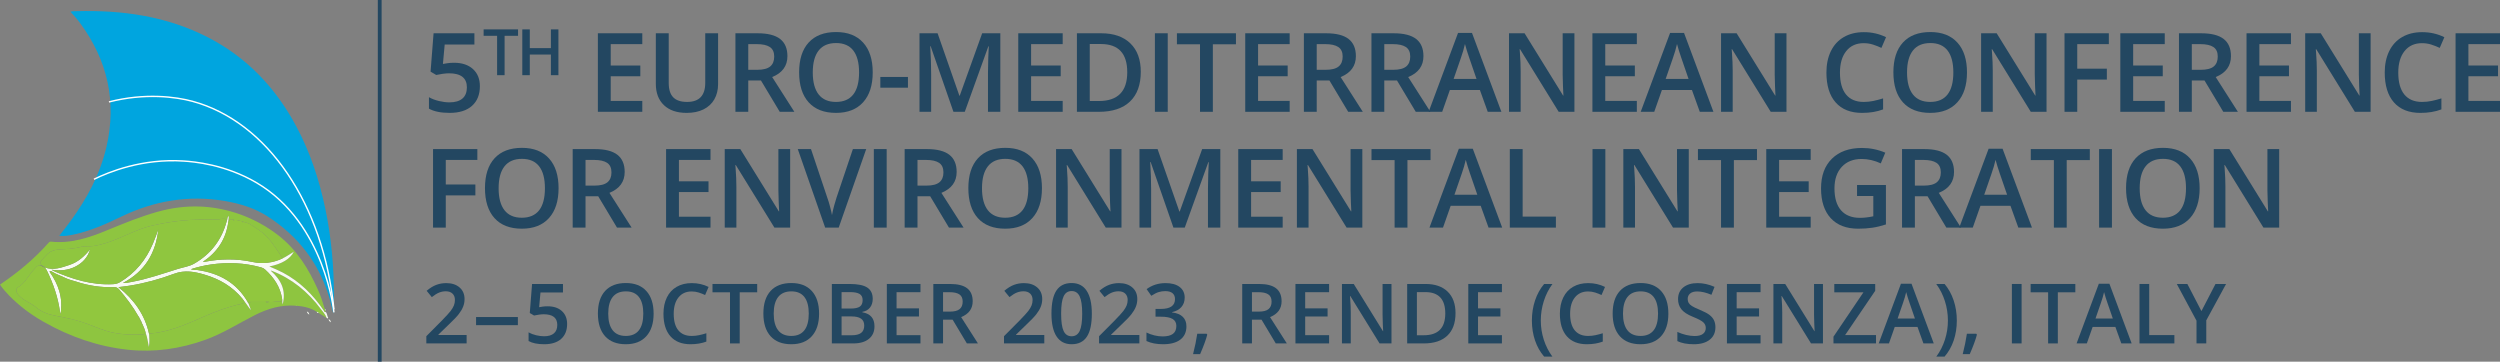<?xml version="1.0" encoding="UTF-8"?><svg id="uuid-677c9b98-fc49-45c2-9398-7a11aa58ae5a" xmlns="http://www.w3.org/2000/svg" viewBox="0 0 5253.043 760"><rect x="0" y="0" width="5253.043" height="760" fill="#808080" stroke="none"/><defs><style>.uuid-5aa4a10a-60d7-4617-9446-0398d01819cd{fill:#00a5df;}.uuid-b0488edc-a8d9-4ac9-84bc-5cd691c796b3{fill:#f8fbf2;}.uuid-4f556b1e-49e7-4ed0-b9ac-d0a01b727ac9{fill:none;stroke:#fff;stroke-miterlimit:10;stroke-width:3px;}.uuid-941a2ea5-de86-4581-bde8-8701a8097ce9{fill:#91c73e;}.uuid-e3e63a92-8800-4c99-8dfc-0ce48e34a7d6{fill:#8ec540;}.uuid-0a56736b-04d6-4a6f-af91-9b4ad9f365ce{fill:#234761;}.uuid-4703b56a-c6ab-4b29-93af-2d18892ed817{fill:#8fc63f;}</style></defs><g><path class="uuid-0a56736b-04d6-4a6f-af91-9b4ad9f365ce" d="M954.272,131.892c16.629,0,29.799,4.402,39.506,13.206s14.561,20.808,14.561,36.007c0,17.608-5.513,31.361-16.536,41.255-11.024,9.896-26.694,14.843-47.012,14.843-18.437,0-32.922-2.972-43.456-8.917v-24.042c6.095,3.462,13.093,6.134,20.995,8.014,7.901,1.882,15.238,2.822,22.01,2.822,11.964,0,21.068-2.67,27.315-8.014,6.245-5.342,9.368-13.167,9.368-23.478,0-19.714-12.567-29.573-37.7-29.573-3.538,0-7.901,.358-13.093,1.072-5.192,.716-9.746,1.524-13.658,2.427l-11.852-6.998,6.321-80.591h85.784v23.59h-62.419l-3.725,40.86c2.633-.452,5.85-.977,9.651-1.581,3.799-.601,8.446-.903,13.939-.903Z"/><path class="uuid-0a56736b-04d6-4a6f-af91-9b4ad9f365ce" d="M1060.23,157.968h-15.728V75.251h-28.296v-13.49h72.32v13.49h-28.296v82.717Z"/><path class="uuid-0a56736b-04d6-4a6f-af91-9b4ad9f365ce" d="M1173.361,157.968h-15.793v-43.366h-44.353v43.366h-15.728V61.761h15.728v39.352h44.353V61.761h15.793v96.207Z"/><path class="uuid-0a56736b-04d6-4a6f-af91-9b4ad9f365ce" d="M1349.617,234.945h-93.346V69.925h93.346v22.8h-66.37v44.923h62.193v22.575h-62.193v51.809h66.37v22.913Z"/><path class="uuid-0a56736b-04d6-4a6f-af91-9b4ad9f365ce" d="M1508.858,69.925v106.778c0,12.19-2.615,22.857-7.845,32-5.231,9.143-12.793,16.18-22.688,21.107-9.896,4.929-21.728,7.393-35.499,7.393-20.469,0-36.384-5.418-47.746-16.253-11.363-10.836-17.043-25.735-17.043-44.698V69.925h27.089v104.408c0,13.621,3.161,23.666,9.481,30.137,6.321,6.472,16.028,9.707,29.121,9.707,25.434,0,38.151-13.356,38.151-40.07V69.925h26.977Z"/><path class="uuid-0a56736b-04d6-4a6f-af91-9b4ad9f365ce" d="M1572.27,169.028v65.918h-26.977V69.925h46.617c21.294,0,37.059,3.989,47.293,11.964,10.233,7.977,15.351,20.018,15.351,36.12,0,20.543-10.686,35.179-32.056,43.908l46.617,73.029h-30.702l-39.505-65.918h-26.638Zm0-22.349h18.737c12.566,0,21.672-2.332,27.315-6.999,5.644-4.665,8.465-11.587,8.465-20.769,0-9.33-3.047-16.028-9.143-20.091s-15.277-6.095-27.541-6.095h-17.834v53.954Z"/><path class="uuid-0a56736b-04d6-4a6f-af91-9b4ad9f365ce" d="M1833.774,152.21c0,26.864-6.716,47.745-20.148,62.645-13.432,14.899-32.451,22.349-57.057,22.349-24.908,0-44.04-7.393-57.396-22.18-13.358-14.786-20.035-35.798-20.035-63.04,0-27.239,6.716-48.158,20.148-62.757,13.432-14.598,32.601-21.897,57.509-21.897,24.53,0,43.493,7.413,56.888,22.236,13.393,14.825,20.091,35.707,20.091,62.645Zm-125.966,0c0,20.317,4.1,35.724,12.303,46.221,8.201,10.498,20.354,15.746,36.458,15.746,16.028,0,28.123-5.192,36.289-15.577,8.164-10.384,12.247-25.848,12.247-46.391,0-20.242-4.046-35.592-12.134-46.052-8.09-10.458-20.148-15.689-36.176-15.689-16.18,0-28.388,5.231-36.627,15.689-8.24,10.46-12.359,25.811-12.359,46.052Z"/><path class="uuid-0a56736b-04d6-4a6f-af91-9b4ad9f365ce" d="M1849.78,184.265v-22.575h58.017v22.575h-58.017Z"/><path class="uuid-0a56736b-04d6-4a6f-af91-9b4ad9f365ce" d="M2003.378,234.945l-47.858-137.818h-.903c1.278,20.469,1.918,39.657,1.918,57.565v80.253h-24.493V69.925h38.038l45.827,131.271h.677l47.181-131.271h38.151V234.945h-25.961v-81.607c0-8.201,.207-18.887,.621-32.056,.413-13.167,.771-21.145,1.072-23.929h-.903l-49.551,137.592h-23.816Z"/><path class="uuid-0a56736b-04d6-4a6f-af91-9b4ad9f365ce" d="M2232.939,234.945h-93.346V69.925h93.346v22.8h-66.37v44.923h62.193v22.575h-62.193v51.809h66.37v22.913Z"/><path class="uuid-0a56736b-04d6-4a6f-af91-9b4ad9f365ce" d="M2397.034,150.855c0,27.241-7.562,48.066-22.688,62.475-15.125,14.411-36.91,21.615-65.354,21.615h-46.165V69.925h51.019c26.261,0,46.691,7.074,61.29,21.22,14.598,14.148,21.897,34.05,21.897,59.71Zm-28.444,.903c0-39.506-18.474-59.258-55.421-59.258h-23.365v119.758h19.188c39.731,0,59.597-20.166,59.597-60.5Z"/><path class="uuid-0a56736b-04d6-4a6f-af91-9b4ad9f365ce" d="M2426.698,234.945V69.925h26.977V234.945h-26.977Z"/><path class="uuid-0a56736b-04d6-4a6f-af91-9b4ad9f365ce" d="M2548.465,234.945h-26.977V93.064h-48.535v-23.139h124.047v23.139h-48.535V234.945Z"/><path class="uuid-0a56736b-04d6-4a6f-af91-9b4ad9f365ce" d="M2709.852,234.945h-93.348V69.925h93.348v22.8h-66.371v44.923h62.193v22.575h-62.193v51.809h66.371v22.913Z"/><path class="uuid-0a56736b-04d6-4a6f-af91-9b4ad9f365ce" d="M2766.717,169.028v65.918h-26.977V69.925h46.617c21.294,0,37.06,3.989,47.294,11.964,10.232,7.977,15.351,20.018,15.351,36.12,0,20.543-10.686,35.179-32.056,43.908l46.616,73.029h-30.701l-39.506-65.918h-26.639Zm0-22.349h18.737c12.566,0,21.672-2.332,27.315-6.999,5.644-4.665,8.466-11.587,8.466-20.769,0-9.33-3.048-16.028-9.143-20.091-6.096-4.063-15.277-6.095-27.542-6.095h-17.834v53.954Z"/><path class="uuid-0a56736b-04d6-4a6f-af91-9b4ad9f365ce" d="M2908.689,169.028v65.918h-26.977V69.925h46.617c21.294,0,37.06,3.989,47.294,11.964,10.232,7.977,15.351,20.018,15.351,36.12,0,20.543-10.686,35.179-32.056,43.908l46.616,73.029h-30.701l-39.506-65.918h-26.639Zm0-22.349h18.737c12.566,0,21.672-2.332,27.315-6.999,5.644-4.665,8.466-11.587,8.466-20.769,0-9.33-3.048-16.028-9.143-20.091-6.096-4.063-15.277-6.095-27.542-6.095h-17.834v53.954Z"/><path class="uuid-0a56736b-04d6-4a6f-af91-9b4ad9f365ce" d="M3126.06,234.945l-16.479-45.827h-63.096l-16.141,45.827h-28.444l61.741-165.698h29.348l61.741,165.698h-28.67Zm-23.59-69.079l-15.464-44.923c-1.129-3.009-2.691-7.75-4.685-14.222-1.994-6.471-3.368-11.211-4.119-14.222-2.032,9.255-5.006,19.377-8.917,30.363l-14.899,43.004h48.084Z"/><path class="uuid-0a56736b-04d6-4a6f-af91-9b4ad9f365ce" d="M3308.215,234.945h-33.071l-81.156-131.497h-.902l.564,7.336c1.053,13.997,1.58,26.79,1.58,38.377v85.784h-24.494V69.925h32.733l80.931,130.82h.677c-.151-1.73-.451-8.032-.903-18.906-.451-10.873-.677-19.358-.677-25.453V69.925h24.719V234.945Z"/><path class="uuid-0a56736b-04d6-4a6f-af91-9b4ad9f365ce" d="M3439.352,234.945h-93.347V69.925h93.347v22.8h-66.37v44.923h62.193v22.575h-62.193v51.809h66.37v22.913Z"/><path class="uuid-0a56736b-04d6-4a6f-af91-9b4ad9f365ce" d="M3571.615,234.945l-16.479-45.827h-63.096l-16.141,45.827h-28.444l61.741-165.698h29.348l61.741,165.698h-28.67Zm-23.59-69.079l-15.464-44.923c-1.129-3.009-2.691-7.75-4.685-14.222-1.994-6.471-3.368-11.211-4.119-14.222-2.032,9.255-5.006,19.377-8.917,30.363l-14.899,43.004h48.084Z"/><path class="uuid-0a56736b-04d6-4a6f-af91-9b4ad9f365ce" d="M3753.771,234.945h-33.071l-81.156-131.497h-.902l.564,7.336c1.053,13.997,1.58,26.79,1.58,38.377v85.784h-24.494V69.925h32.733l80.931,130.82h.677c-.151-1.73-.451-8.032-.903-18.906-.451-10.873-.677-19.358-.677-25.453V69.925h24.719V234.945Z"/><path class="uuid-0a56736b-04d6-4a6f-af91-9b4ad9f365ce" d="M3916.037,90.694c-15.502,0-27.692,5.494-36.57,16.479-8.88,10.987-13.319,26.149-13.319,45.488,0,20.243,4.27,35.555,12.812,45.939,8.539,10.384,20.898,15.577,37.078,15.577,6.999,0,13.771-.695,20.317-2.088,6.547-1.392,13.356-3.178,20.431-5.361v23.139c-12.943,4.892-27.617,7.336-44.021,7.336-24.155,0-42.705-7.317-55.646-21.954-12.943-14.635-19.415-35.573-19.415-62.814,0-17.157,3.142-32.169,9.426-45.037,6.281-12.867,15.368-22.725,27.259-29.573,11.889-6.846,25.848-10.271,41.876-10.271,16.854,0,32.432,3.538,46.729,10.61l-9.707,22.461c-5.57-2.633-11.457-4.947-17.665-6.941-6.208-1.993-12.737-2.991-19.584-2.991Z"/><path class="uuid-0a56736b-04d6-4a6f-af91-9b4ad9f365ce" d="M4133.07,152.21c0,26.864-6.716,47.745-20.147,62.645-13.433,14.899-32.451,22.349-57.058,22.349-24.908,0-44.04-7.393-57.396-22.18-13.357-14.786-20.035-35.798-20.035-63.04,0-27.239,6.717-48.158,20.148-62.757,13.432-14.598,32.601-21.897,57.509-21.897,24.53,0,43.493,7.413,56.888,22.236,13.394,14.825,20.092,35.707,20.092,62.645Zm-125.967,0c0,20.317,4.101,35.724,12.304,46.221,8.201,10.498,20.354,15.746,36.458,15.746,16.027,0,28.123-5.192,36.288-15.577,8.164-10.384,12.247-25.848,12.247-46.391,0-20.242-4.046-35.592-12.134-46.052-8.09-10.458-20.147-15.689-36.176-15.689-16.18,0-28.388,5.231-36.627,15.689-8.24,10.46-12.36,25.811-12.36,46.052Z"/><path class="uuid-0a56736b-04d6-4a6f-af91-9b4ad9f365ce" d="M4300.212,234.945h-33.071l-81.156-131.497h-.902l.564,7.336c1.053,13.997,1.58,26.79,1.58,38.377v85.784h-24.494V69.925h32.733l80.931,130.82h.677c-.151-1.73-.451-8.032-.903-18.906-.451-10.873-.677-19.358-.677-25.453V69.925h24.719V234.945Z"/><path class="uuid-0a56736b-04d6-4a6f-af91-9b4ad9f365ce" d="M4364.753,234.945h-26.751V69.925h93.121v22.8h-66.37v51.583h62.193v22.913h-62.193v67.724Z"/><path class="uuid-0a56736b-04d6-4a6f-af91-9b4ad9f365ce" d="M4548.602,234.945h-93.347V69.925h93.347v22.8h-66.37v44.923h62.193v22.575h-62.193v51.809h66.37v22.913Z"/><path class="uuid-0a56736b-04d6-4a6f-af91-9b4ad9f365ce" d="M4605.467,169.028v65.918h-26.977V69.925h46.617c21.294,0,37.06,3.989,47.294,11.964,10.232,7.977,15.351,20.018,15.351,36.12,0,20.543-10.686,35.179-32.056,43.908l46.616,73.029h-30.701l-39.506-65.918h-26.639Zm0-22.349h18.737c12.566,0,21.672-2.332,27.315-6.999,5.644-4.665,8.466-11.587,8.466-20.769,0-9.33-3.048-16.028-9.143-20.091-6.096-4.063-15.277-6.095-27.542-6.095h-17.834v53.954Z"/><path class="uuid-0a56736b-04d6-4a6f-af91-9b4ad9f365ce" d="M4813.809,234.945h-93.347V69.925h93.347v22.8h-66.37v44.923h62.193v22.575h-62.193v51.809h66.37v22.913Z"/><path class="uuid-0a56736b-04d6-4a6f-af91-9b4ad9f365ce" d="M4981.176,234.945h-33.071l-81.156-131.497h-.902l.564,7.336c1.053,13.997,1.58,26.79,1.58,38.377v85.784h-24.494V69.925h32.733l80.931,130.82h.677c-.151-1.73-.451-8.032-.903-18.906-.451-10.873-.677-19.358-.677-25.453V69.925h24.719V234.945Z"/><path class="uuid-0a56736b-04d6-4a6f-af91-9b4ad9f365ce" d="M5089.174,90.694c-15.502,0-27.692,5.494-36.57,16.479-8.88,10.987-13.319,26.149-13.319,45.488,0,20.243,4.27,35.555,12.812,45.939,8.539,10.384,20.898,15.577,37.078,15.577,6.999,0,13.771-.695,20.317-2.088,6.547-1.392,13.356-3.178,20.431-5.361v23.139c-12.943,4.892-27.617,7.336-44.021,7.336-24.155,0-42.705-7.317-55.646-21.954-12.943-14.635-19.415-35.573-19.415-62.814,0-17.157,3.142-32.169,9.426-45.037,6.281-12.867,15.368-22.725,27.259-29.573,11.889-6.846,25.848-10.271,41.876-10.271,16.854,0,32.432,3.538,46.729,10.61l-9.707,22.461c-5.57-2.633-11.457-4.947-17.665-6.941-6.208-1.993-12.737-2.991-19.584-2.991Z"/><path class="uuid-0a56736b-04d6-4a6f-af91-9b4ad9f365ce" d="M5253.043,234.945h-93.347V69.925h93.347v22.8h-66.37v44.923h62.193v22.575h-62.193v51.809h66.37v22.913Z"/><path class="uuid-0a56736b-04d6-4a6f-af91-9b4ad9f365ce" d="M936.664,478.277h-26.751v-165.021h93.12v22.8h-66.369v51.583h62.193v22.913h-62.193v67.724Z"/><path class="uuid-0a56736b-04d6-4a6f-af91-9b4ad9f365ce" d="M1173.675,395.541c0,26.864-6.716,47.745-20.148,62.645-13.432,14.899-32.451,22.349-57.057,22.349-24.908,0-44.04-7.393-57.396-22.18-13.358-14.786-20.035-35.798-20.035-63.04,0-27.239,6.716-48.158,20.148-62.757,13.432-14.598,32.601-21.897,57.509-21.897,24.53,0,43.493,7.413,56.888,22.236,13.393,14.825,20.091,35.707,20.091,62.645Zm-125.966,0c0,20.317,4.1,35.724,12.303,46.221,8.201,10.498,20.354,15.746,36.458,15.746,16.028,0,28.123-5.192,36.289-15.577,8.164-10.384,12.247-25.848,12.247-46.391,0-20.242-4.046-35.592-12.134-46.052-8.09-10.458-20.148-15.689-36.176-15.689-16.18,0-28.388,5.231-36.627,15.689-8.24,10.46-12.359,25.811-12.359,46.052Z"/><path class="uuid-0a56736b-04d6-4a6f-af91-9b4ad9f365ce" d="M1230.315,412.359v65.918h-26.977v-165.021h46.617c21.294,0,37.059,3.989,47.293,11.964,10.233,7.977,15.351,20.018,15.351,36.12,0,20.543-10.686,35.179-32.056,43.908l46.617,73.029h-30.702l-39.505-65.918h-26.638Zm0-22.349h18.737c12.566,0,21.672-2.332,27.315-6.999,5.644-4.665,8.465-11.587,8.465-20.769,0-9.33-3.047-16.028-9.143-20.091s-15.277-6.095-27.541-6.095h-17.834v53.954Z"/><path class="uuid-0a56736b-04d6-4a6f-af91-9b4ad9f365ce" d="M1492.926,478.277h-93.346v-165.021h93.346v22.8h-66.37v44.923h62.193v22.575h-62.193v51.809h66.37v22.913Z"/><path class="uuid-0a56736b-04d6-4a6f-af91-9b4ad9f365ce" d="M1660.294,478.277h-33.072l-81.156-131.497h-.903l.564,7.336c1.053,13.997,1.58,26.79,1.58,38.377v85.784h-24.493v-165.021h32.733l80.93,130.82h.677c-.151-1.73-.451-8.032-.903-18.906-.452-10.873-.677-19.358-.677-25.453v-86.461h24.719v165.021Z"/><path class="uuid-0a56736b-04d6-4a6f-af91-9b4ad9f365ce" d="M1792.107,313.256h27.992l-57.791,165.021h-28.444l-57.565-165.021h27.767l34.427,102.602c1.806,4.893,3.725,11.194,5.756,18.906,2.032,7.714,3.347,13.451,3.951,17.213,.977-5.718,2.483-12.34,4.515-19.866,2.032-7.524,3.686-13.093,4.966-16.706l34.427-102.15Z"/><path class="uuid-0a56736b-04d6-4a6f-af91-9b4ad9f365ce" d="M1836.106,478.277v-165.021h26.977v165.021h-26.977Z"/><path class="uuid-0a56736b-04d6-4a6f-af91-9b4ad9f365ce" d="M1927.849,412.359v65.918h-26.977v-165.021h46.617c21.294,0,37.059,3.989,47.293,11.964,10.233,7.977,15.351,20.018,15.351,36.12,0,20.543-10.686,35.179-32.056,43.908l46.617,73.029h-30.702l-39.505-65.918h-26.638Zm0-22.349h18.737c12.566,0,21.672-2.332,27.315-6.999,5.644-4.665,8.465-11.587,8.465-20.769,0-9.33-3.047-16.028-9.143-20.091s-15.277-6.095-27.541-6.095h-17.834v53.954Z"/><path class="uuid-0a56736b-04d6-4a6f-af91-9b4ad9f365ce" d="M2189.353,395.541c0,26.864-6.716,47.745-20.148,62.645-13.432,14.899-32.451,22.349-57.057,22.349-24.908,0-44.04-7.393-57.396-22.18-13.358-14.786-20.035-35.798-20.035-63.04,0-27.239,6.716-48.158,20.148-62.757,13.432-14.598,32.601-21.897,57.509-21.897,24.53,0,43.493,7.413,56.888,22.236,13.393,14.825,20.091,35.707,20.091,62.645Zm-125.966,0c0,20.317,4.1,35.724,12.303,46.221,8.201,10.498,20.354,15.746,36.458,15.746,16.028,0,28.123-5.192,36.289-15.577,8.164-10.384,12.247-25.848,12.247-46.391,0-20.242-4.046-35.592-12.134-46.052-8.09-10.458-20.148-15.689-36.176-15.689-16.18,0-28.388,5.231-36.627,15.689-8.24,10.46-12.359,25.811-12.359,46.052Z"/><path class="uuid-0a56736b-04d6-4a6f-af91-9b4ad9f365ce" d="M2356.496,478.277h-33.072l-81.156-131.497h-.903l.564,7.336c1.053,13.997,1.58,26.79,1.58,38.377v85.784h-24.493v-165.021h32.733l80.93,130.82h.677c-.151-1.73-.451-8.032-.903-18.906-.452-10.873-.677-19.358-.677-25.453v-86.461h24.719v165.021Z"/><path class="uuid-0a56736b-04d6-4a6f-af91-9b4ad9f365ce" d="M2465.622,478.277l-47.858-137.818h-.903c1.278,20.469,1.918,39.657,1.918,57.565v80.253h-24.493v-165.021h38.038l45.827,131.271h.677l47.181-131.271h38.151v165.021h-25.961v-81.607c0-8.201,.207-18.887,.621-32.056,.413-13.167,.771-21.145,1.072-23.929h-.903l-49.551,137.592h-23.816Z"/><path class="uuid-0a56736b-04d6-4a6f-af91-9b4ad9f365ce" d="M2695.183,478.277h-93.347v-165.021h93.347v22.8h-66.37v44.923h62.193v22.575h-62.193v51.809h66.37v22.913Z"/><path class="uuid-0a56736b-04d6-4a6f-af91-9b4ad9f365ce" d="M2862.552,478.277h-33.071l-81.156-131.497h-.902l.564,7.336c1.053,13.997,1.58,26.79,1.58,38.377v85.784h-24.495v-165.021h32.734l80.931,130.82h.677c-.151-1.73-.451-8.032-.903-18.906-.451-10.873-.677-19.358-.677-25.453v-86.461h24.719v165.021Z"/><path class="uuid-0a56736b-04d6-4a6f-af91-9b4ad9f365ce" d="M2957.343,478.277h-26.977v-141.882h-48.535v-23.139h124.048v23.139h-48.536v141.882Z"/><path class="uuid-0a56736b-04d6-4a6f-af91-9b4ad9f365ce" d="M3127.759,478.277l-16.479-45.827h-63.096l-16.141,45.827h-28.444l61.741-165.698h29.348l61.741,165.698h-28.67Zm-23.59-69.079l-15.464-44.923c-1.129-3.009-2.691-7.75-4.685-14.222-1.994-6.471-3.368-11.211-4.119-14.222-2.032,9.255-5.006,19.377-8.917,30.363l-14.899,43.004h48.084Z"/><path class="uuid-0a56736b-04d6-4a6f-af91-9b4ad9f365ce" d="M3172.434,478.277v-165.021h26.977v141.881h69.869v23.139h-96.846Z"/><path class="uuid-0a56736b-04d6-4a6f-af91-9b4ad9f365ce" d="M3346.213,478.277v-165.021h26.977v165.021h-26.977Z"/><path class="uuid-0a56736b-04d6-4a6f-af91-9b4ad9f365ce" d="M3548.46,478.277h-33.071l-81.156-131.497h-.902l.564,7.336c1.053,13.997,1.58,26.79,1.58,38.377v85.784h-24.494v-165.021h32.733l80.931,130.82h.677c-.151-1.73-.451-8.032-.903-18.906-.451-10.873-.677-19.358-.677-25.453v-86.461h24.719v165.021Z"/><path class="uuid-0a56736b-04d6-4a6f-af91-9b4ad9f365ce" d="M3643.251,478.277h-26.977v-141.882h-48.535v-23.139h124.048v23.139h-48.536v141.882Z"/><path class="uuid-0a56736b-04d6-4a6f-af91-9b4ad9f365ce" d="M3804.638,478.277h-93.347v-165.021h93.347v22.8h-66.37v44.923h62.193v22.575h-62.193v51.809h66.37v22.913Z"/><path class="uuid-0a56736b-04d6-4a6f-af91-9b4ad9f365ce" d="M3902.023,388.768h60.727v82.849c-9.934,3.236-19.471,5.531-28.613,6.885-9.144,1.354-19.02,2.032-29.63,2.032-24.983,0-44.246-7.393-57.791-22.18-13.545-14.786-20.317-35.648-20.317-62.588,0-26.562,7.637-47.351,22.914-62.362,15.274-15.012,36.306-22.519,63.096-22.519,17.23,0,33.561,3.312,48.987,9.933l-9.481,22.461c-13.396-6.169-26.79-9.255-40.183-9.255-17.608,0-31.531,5.531-41.764,16.592-10.234,11.062-15.351,26.187-15.351,45.375,0,20.167,4.608,35.499,13.827,45.996,9.217,10.497,22.479,15.746,39.788,15.746,8.728,0,18.06-1.09,27.992-3.273v-42.553h-34.201v-23.139Z"/><path class="uuid-0a56736b-04d6-4a6f-af91-9b4ad9f365ce" d="M4023.565,412.359v65.918h-26.977v-165.021h46.617c21.294,0,37.06,3.989,47.294,11.964,10.232,7.977,15.351,20.018,15.351,36.12,0,20.543-10.686,35.179-32.056,43.908l46.616,73.029h-30.701l-39.506-65.918h-26.639Zm0-22.349h18.737c12.566,0,21.672-2.332,27.315-6.999,5.644-4.665,8.466-11.587,8.466-20.769,0-9.33-3.048-16.028-9.143-20.091-6.096-4.063-15.277-6.095-27.542-6.095h-17.834v53.954Z"/><path class="uuid-0a56736b-04d6-4a6f-af91-9b4ad9f365ce" d="M4240.937,478.277l-16.479-45.827h-63.096l-16.141,45.827h-28.444l61.741-165.698h29.348l61.741,165.698h-28.67Zm-23.59-69.079l-15.464-44.923c-1.129-3.009-2.691-7.75-4.685-14.222-1.994-6.471-3.368-11.211-4.119-14.222-2.032,9.255-5.006,19.377-8.917,30.363l-14.899,43.004h48.084Z"/><path class="uuid-0a56736b-04d6-4a6f-af91-9b4ad9f365ce" d="M4342.612,478.277h-26.977v-141.882h-48.535v-23.139h124.048v23.139h-48.536v141.882Z"/><path class="uuid-0a56736b-04d6-4a6f-af91-9b4ad9f365ce" d="M4410.652,478.277v-165.021h26.977v165.021h-26.977Z"/><path class="uuid-0a56736b-04d6-4a6f-af91-9b4ad9f365ce" d="M4621.93,395.541c0,26.864-6.716,47.745-20.147,62.645-13.433,14.899-32.451,22.349-57.058,22.349-24.908,0-44.04-7.393-57.396-22.18-13.357-14.786-20.035-35.798-20.035-63.04,0-27.239,6.717-48.158,20.148-62.757,13.432-14.598,32.601-21.897,57.509-21.897,24.53,0,43.493,7.413,56.888,22.236,13.394,14.825,20.092,35.707,20.092,62.645Zm-125.967,0c0,20.317,4.101,35.724,12.304,46.221,8.201,10.498,20.354,15.746,36.458,15.746,16.027,0,28.123-5.192,36.288-15.577,8.164-10.384,12.247-25.848,12.247-46.391,0-20.242-4.046-35.592-12.134-46.052-8.09-10.458-20.147-15.689-36.176-15.689-16.18,0-28.388,5.231-36.627,15.689-8.24,10.46-12.36,25.811-12.36,46.052Z"/><path class="uuid-0a56736b-04d6-4a6f-af91-9b4ad9f365ce" d="M4789.071,478.277h-33.071l-81.156-131.497h-.902l.564,7.336c1.053,13.997,1.58,26.79,1.58,38.377v85.784h-24.494v-165.021h32.733l80.931,130.82h.677c-.151-1.73-.451-8.032-.903-18.906-.451-10.873-.677-19.358-.677-25.453v-86.461h24.719v165.021Z"/><path class="uuid-0a56736b-04d6-4a6f-af91-9b4ad9f365ce" d="M980.499,721.608h-84.68v-15.21l32.214-32.386c9.513-9.741,15.821-16.647,18.927-20.721,3.104-4.072,5.368-7.904,6.793-11.493,1.423-3.589,2.136-7.435,2.136-11.536,0-5.64-1.696-10.083-5.084-13.33-3.39-3.247-8.075-4.87-14.056-4.87-4.785,0-9.414,.884-13.885,2.648-4.473,1.767-9.643,4.956-15.509,9.57l-10.852-13.244c6.949-5.867,13.7-10.025,20.251-12.476,6.55-2.449,13.529-3.675,20.935-3.675,11.621,0,20.935,3.034,27.942,9.101,7.007,6.067,10.51,14.228,10.51,24.481,0,5.64-1.012,10.995-3.033,16.064-2.023,5.07-5.127,10.297-9.314,15.68-4.187,5.384-11.151,12.661-20.892,21.832l-21.704,21.021v.854h59.302v17.688Z"/><path class="uuid-0a56736b-04d6-4a6f-af91-9b4ad9f365ce" d="M1000.323,683.24v-17.09h87.842v17.09h-87.842Z"/><path class="uuid-0a56736b-04d6-4a6f-af91-9b4ad9f365ce" d="M1150.714,643.592c12.589,0,22.559,3.333,29.907,9.998s11.023,15.752,11.023,27.258c0,13.33-4.174,23.742-12.518,31.232-8.346,7.491-20.209,11.236-35.59,11.236-13.958,0-24.923-2.25-32.898-6.751v-18.2c4.614,2.621,9.912,4.644,15.894,6.066,5.981,1.425,11.536,2.137,16.663,2.137,9.058,0,15.95-2.021,20.679-6.067,4.728-4.044,7.092-9.968,7.092-17.773,0-14.924-9.514-22.388-28.54-22.388-2.678,0-5.981,.271-9.912,.812-3.931,.542-7.378,1.153-10.339,1.837l-8.972-5.298,4.785-61.011h64.941v17.858h-47.253l-2.82,30.933c1.993-.342,4.429-.739,7.306-1.196,2.875-.455,6.394-.684,10.553-.684Z"/><path class="uuid-0a56736b-04d6-4a6f-af91-9b4ad9f365ce" d="M1373.395,658.973c0,20.337-5.084,36.146-15.252,47.425-10.169,11.279-24.567,16.919-43.195,16.919-18.856,0-33.34-5.597-43.451-16.791-10.113-11.193-15.167-27.101-15.167-47.724,0-20.621,5.084-36.457,15.252-47.51,10.169-11.051,24.68-16.577,43.537-16.577,18.57,0,32.926,5.612,43.066,16.834,10.139,11.223,15.21,27.031,15.21,47.424Zm-95.361,0c0,15.381,3.104,27.045,9.314,34.992,6.208,7.946,15.409,11.92,27.6,11.92,12.134,0,21.29-3.931,27.472-11.792,6.18-7.861,9.271-19.568,9.271-35.12,0-15.323-3.063-26.944-9.186-34.863-6.124-7.917-15.252-11.877-27.386-11.877-12.249,0-21.491,3.96-27.728,11.877-6.238,7.919-9.357,19.54-9.357,34.863Z"/><path class="uuid-0a56736b-04d6-4a6f-af91-9b4ad9f365ce" d="M1453.375,612.403c-11.736,0-20.964,4.159-27.686,12.476-6.723,8.317-10.083,19.796-10.083,34.436,0,15.325,3.232,26.917,9.699,34.778,6.464,7.861,15.821,11.792,28.07,11.792,5.298,0,10.425-.526,15.381-1.581,4.956-1.054,10.111-2.406,15.466-4.059v17.517c-9.799,3.704-20.907,5.555-33.325,5.555-18.286,0-32.329-5.54-42.126-16.62-9.799-11.079-14.697-26.93-14.697-47.553,0-12.988,2.378-24.353,7.135-34.094,4.755-9.741,11.634-17.203,20.636-22.388,9-5.184,19.568-7.776,31.702-7.776,12.76,0,24.552,2.679,35.376,8.032l-7.349,17.005c-4.216-1.993-8.673-3.745-13.373-5.255-4.7-1.509-9.643-2.265-14.826-2.265Z"/><path class="uuid-0a56736b-04d6-4a6f-af91-9b4ad9f365ce" d="M1554.291,721.608h-20.422v-107.41h-36.743v-17.517h93.909v17.517h-36.743v107.41Z"/><path class="uuid-0a56736b-04d6-4a6f-af91-9b4ad9f365ce" d="M1721.087,658.973c0,20.337-5.084,36.146-15.252,47.425-10.169,11.279-24.567,16.919-43.195,16.919-18.856,0-33.34-5.597-43.451-16.791-10.113-11.193-15.167-27.101-15.167-47.724,0-20.621,5.084-36.457,15.252-47.51,10.169-11.051,24.68-16.577,43.537-16.577,18.57,0,32.926,5.612,43.066,16.834,10.139,11.223,15.21,27.031,15.21,47.424Zm-95.361,0c0,15.381,3.104,27.045,9.314,34.992,6.208,7.946,15.409,11.92,27.6,11.92,12.134,0,21.29-3.931,27.472-11.792,6.18-7.861,9.271-19.568,9.271-35.12,0-15.323-3.063-26.944-9.186-34.863-6.124-7.917-15.252-11.877-27.386-11.877-12.249,0-21.491,3.96-27.728,11.877-6.238,7.919-9.357,19.54-9.357,34.863Z"/><path class="uuid-0a56736b-04d6-4a6f-af91-9b4ad9f365ce" d="M1747.918,596.681h37.085c17.203,0,29.636,2.507,37.298,7.52,7.661,5.014,11.493,12.932,11.493,23.755,0,7.292-1.88,13.359-5.64,18.2-3.76,4.843-9.172,7.891-16.235,9.144v.854c8.772,1.652,15.223,4.913,19.354,9.784,4.129,4.87,6.195,11.465,6.195,19.781,0,11.223-3.917,20.01-11.75,26.361-7.833,6.353-18.728,9.527-32.684,9.527h-45.117v-124.927Zm20.422,51.611h19.653c8.545,0,14.783-1.353,18.713-4.059,3.931-2.705,5.896-7.307,5.896-13.801,0-5.866-2.123-10.11-6.366-12.731-4.244-2.62-10.98-3.931-20.208-3.931h-17.688v34.521Zm0,16.577v39.562h21.704c8.545,0,14.996-1.637,19.354-4.913,4.357-3.275,6.537-8.444,6.537-15.509,0-6.494-2.222-11.308-6.665-14.441-4.443-3.132-11.194-4.699-20.251-4.699h-20.679Z"/><path class="uuid-0a56736b-04d6-4a6f-af91-9b4ad9f365ce" d="M1934.112,721.608h-70.667v-124.927h70.667v17.261h-50.244v34.009h47.083v17.09h-47.083v39.221h50.244v17.347Z"/><path class="uuid-0a56736b-04d6-4a6f-af91-9b4ad9f365ce" d="M1981.537,671.705v49.902h-20.422v-124.927h35.291c16.121,0,28.055,3.02,35.803,9.058,7.747,6.039,11.621,15.153,11.621,27.344,0,15.552-8.09,26.632-24.268,33.239l35.291,55.286h-23.242l-29.907-49.902h-20.166Zm0-16.919h14.185c9.513,0,16.406-1.766,20.679-5.298,4.272-3.531,6.409-8.772,6.409-15.723,0-7.063-2.307-12.134-6.921-15.21s-11.565-4.614-20.85-4.614h-13.501v40.845Z"/><path class="uuid-0a56736b-04d6-4a6f-af91-9b4ad9f365ce" d="M2194.305,721.608h-84.68v-15.21l32.214-32.386c9.513-9.741,15.821-16.647,18.927-20.721,3.104-4.072,5.368-7.904,6.793-11.493,1.423-3.589,2.136-7.435,2.136-11.536,0-5.64-1.696-10.083-5.084-13.33-3.39-3.247-8.075-4.87-14.056-4.87-4.785,0-9.414,.884-13.885,2.648-4.473,1.767-9.643,4.956-15.509,9.57l-10.852-13.244c6.949-5.867,13.7-10.025,20.251-12.476,6.55-2.449,13.529-3.675,20.935-3.675,11.621,0,20.935,3.034,27.942,9.101,7.007,6.067,10.51,14.228,10.51,24.481,0,5.64-1.012,10.995-3.033,16.064-2.023,5.07-5.127,10.297-9.314,15.68-4.187,5.384-11.151,12.661-20.892,21.832l-21.704,21.021v.854h59.302v17.688Z"/><path class="uuid-0a56736b-04d6-4a6f-af91-9b4ad9f365ce" d="M2294.195,659.144c0,21.704-3.49,37.826-10.467,48.364-6.979,10.54-17.646,15.809-32.001,15.809-13.9,0-24.438-5.439-31.616-16.321-7.178-10.88-10.767-26.831-10.767-47.852,0-22.046,3.489-38.294,10.468-48.748,6.977-10.453,17.616-15.681,31.915-15.681,13.956,0,24.524,5.469,31.702,16.406s10.767,26.946,10.767,48.022Zm-64.514,0c0,17.034,1.752,29.196,5.255,36.487,3.504,7.292,9.101,10.938,16.791,10.938s13.315-3.702,16.876-11.108c3.56-7.405,5.341-19.511,5.341-36.316,0-16.748-1.781-28.867-5.341-36.358-3.561-7.49-9.186-11.236-16.876-11.236s-13.287,3.674-16.791,11.022c-3.503,7.349-5.255,19.54-5.255,36.572Z"/><path class="uuid-0a56736b-04d6-4a6f-af91-9b4ad9f365ce" d="M2394.085,721.608h-84.68v-15.21l32.214-32.386c9.513-9.741,15.821-16.647,18.927-20.721,3.104-4.072,5.368-7.904,6.793-11.493,1.423-3.589,2.136-7.435,2.136-11.536,0-5.64-1.696-10.083-5.084-13.33-3.39-3.247-8.075-4.87-14.056-4.87-4.785,0-9.414,.884-13.885,2.648-4.473,1.767-9.643,4.956-15.509,9.57l-10.852-13.244c6.949-5.867,13.7-10.025,20.251-12.476,6.55-2.449,13.529-3.675,20.935-3.675,11.621,0,20.935,3.034,27.942,9.101,7.007,6.067,10.51,14.228,10.51,24.481,0,5.64-1.012,10.995-3.033,16.064-2.023,5.07-5.127,10.297-9.314,15.68-4.187,5.384-11.151,12.661-20.892,21.832l-21.704,21.021v.854h59.302v17.688Z"/><path class="uuid-0a56736b-04d6-4a6f-af91-9b4ad9f365ce" d="M2489.276,625.392c0,7.919-2.307,14.513-6.921,19.781-4.614,5.27-11.108,8.816-19.482,10.639v.684c10.025,1.254,17.545,4.372,22.559,9.356,5.012,4.985,7.52,11.607,7.52,19.867,0,12.021-4.245,21.291-12.732,27.813-8.489,6.523-20.565,9.784-36.23,9.784-13.843,0-25.521-2.25-35.034-6.751v-17.858c5.298,2.621,10.908,4.644,16.833,6.066,5.924,1.425,11.621,2.137,17.09,2.137,9.684,0,16.919-1.795,21.704-5.384s7.178-9.143,7.178-16.662c0-6.665-2.649-11.563-7.947-14.697-5.298-3.133-13.616-4.7-24.951-4.7h-10.852v-16.32h11.023c19.938,0,29.907-6.893,29.907-20.679,0-5.354-1.738-9.485-5.212-12.391-3.476-2.905-8.603-4.357-15.381-4.357-4.729,0-9.286,.67-13.672,2.008-4.387,1.339-9.57,3.945-15.552,7.818l-9.827-14.014c11.45-8.43,24.751-12.646,39.905-12.646,12.589,0,22.416,2.707,29.48,8.118,7.063,5.412,10.596,12.875,10.596,22.388Z"/><path class="uuid-0a56736b-04d6-4a6f-af91-9b4ad9f365ce" d="M2536.7,703.236c-2.734,10.596-7.748,24.238-15.039,40.931h-14.783c3.931-15.381,6.864-29.679,8.801-42.896h19.739l1.282,1.965Z"/><path class="uuid-0a56736b-04d6-4a6f-af91-9b4ad9f365ce" d="M2630.609,671.705v49.902h-20.422v-124.927h35.29c16.12,0,28.056,3.02,35.804,9.058,7.746,6.039,11.621,15.153,11.621,27.344,0,15.552-8.09,26.632-24.268,33.239l35.29,55.286h-23.242l-29.907-49.902h-20.166Zm0-16.919h14.185c9.513,0,16.406-1.766,20.679-5.298,4.272-3.531,6.408-8.772,6.408-15.723,0-7.063-2.307-12.134-6.921-15.21s-11.565-4.614-20.85-4.614h-13.501v40.845Z"/><path class="uuid-0a56736b-04d6-4a6f-af91-9b4ad9f365ce" d="M2792.706,721.608h-70.667v-124.927h70.667v17.261h-50.244v34.009h47.082v17.09h-47.082v39.221h50.244v17.347Z"/><path class="uuid-0a56736b-04d6-4a6f-af91-9b4ad9f365ce" d="M2923.785,721.608h-25.036l-61.438-99.549h-.684l.428,5.555c.797,10.596,1.196,20.28,1.196,29.053v64.941h-18.542v-124.927h24.779l61.268,99.035h.513c-.115-1.31-.342-6.08-.684-14.312-.342-8.231-.513-14.654-.513-19.269v-65.454h18.713v124.927Z"/><path class="uuid-0a56736b-04d6-4a6f-af91-9b4ad9f365ce" d="M3058.368,657.947c0,20.623-5.726,36.389-17.175,47.297-11.451,10.909-27.942,16.363-49.476,16.363h-34.948v-124.927h38.623c19.88,0,35.346,5.355,46.398,16.064,11.051,10.71,16.577,25.777,16.577,45.202Zm-21.533,.684c0-29.907-13.985-44.86-41.956-44.86h-17.688v90.661h14.526c30.078,0,45.117-15.266,45.117-45.801Z"/><path class="uuid-0a56736b-04d6-4a6f-af91-9b4ad9f365ce" d="M3155.866,721.608h-70.666v-124.927h70.666v17.261h-50.244v34.009h47.082v17.09h-47.082v39.221h50.244v17.347Z"/><path class="uuid-0a56736b-04d6-4a6f-af91-9b4ad9f365ce" d="M3218.842,673.67c0-15.095,2.207-29.224,6.622-42.383,4.414-13.159,10.78-24.694,19.098-34.606h17.518c-7.919,10.71-13.985,22.716-18.201,36.017-4.216,13.302-6.322,26.903-6.322,40.802,0,13.9,2.106,27.373,6.322,40.418,4.216,13.044,10.225,24.836,18.03,35.376h-17.347c-8.373-9.686-14.754-20.993-19.141-33.924s-6.579-26.831-6.579-41.699Z"/><path class="uuid-0a56736b-04d6-4a6f-af91-9b4ad9f365ce" d="M3336.933,612.403c-11.735,0-20.964,4.159-27.686,12.476-6.722,8.317-10.082,19.796-10.082,34.436,0,15.325,3.231,26.917,9.698,34.778,6.465,7.861,15.821,11.792,28.069,11.792,5.299,0,10.426-.526,15.381-1.581,4.957-1.054,10.111-2.406,15.467-4.059v17.517c-9.799,3.704-20.907,5.555-33.325,5.555-18.286,0-32.329-5.54-42.126-16.62-9.799-11.079-14.697-26.93-14.697-47.553,0-12.988,2.377-24.353,7.135-34.094,4.756-9.741,11.634-17.203,20.636-22.388,9-5.184,19.567-7.776,31.702-7.776,12.76,0,24.552,2.679,35.375,8.032l-7.348,17.005c-4.217-1.993-8.674-3.745-13.373-5.255-4.7-1.509-9.643-2.265-14.826-2.265Z"/><path class="uuid-0a56736b-04d6-4a6f-af91-9b4ad9f365ce" d="M3505.608,658.973c0,20.337-5.084,36.146-15.252,47.425-10.169,11.279-24.566,16.919-43.195,16.919-18.855,0-33.34-5.597-43.45-16.791-10.112-11.193-15.167-27.101-15.167-47.724,0-20.621,5.084-36.457,15.252-47.51,10.169-11.051,24.681-16.577,43.537-16.577,18.57,0,32.926,5.612,43.066,16.834,10.139,11.223,15.209,27.031,15.209,47.424Zm-95.361,0c0,15.381,3.104,27.045,9.314,34.992,6.208,7.946,15.409,11.92,27.6,11.92,12.135,0,21.291-3.931,27.473-11.792,6.18-7.861,9.271-19.568,9.271-35.12,0-15.323-3.063-26.944-9.187-34.863-6.124-7.917-15.253-11.877-27.386-11.877-12.249,0-21.491,3.96-27.729,11.877-6.238,7.919-9.357,19.54-9.357,34.863Z"/><path class="uuid-0a56736b-04d6-4a6f-af91-9b4ad9f365ce" d="M3604.474,687.684c0,11.108-4.016,19.824-12.049,26.147-8.031,6.323-19.112,9.485-33.239,9.485-14.129,0-25.692-2.192-34.692-6.58v-19.312c5.695,2.679,11.749,4.785,18.158,6.323,6.408,1.538,12.375,2.308,17.901,2.308,8.088,0,14.057-1.538,17.901-4.614,3.846-3.076,5.768-7.206,5.768-12.391,0-4.67-1.766-8.63-5.297-11.877-3.533-3.247-10.824-7.093-21.875-11.536-11.395-4.614-19.427-9.883-24.098-15.808-4.671-5.924-7.006-13.045-7.006-21.362,0-10.425,3.702-18.628,11.107-24.609s17.347-8.973,29.822-8.973c11.963,0,23.868,2.621,35.718,7.861l-6.494,16.663c-11.108-4.671-21.021-7.007-29.736-7.007-6.609,0-11.621,1.439-15.039,4.315-3.418,2.877-5.127,6.68-5.127,11.407,0,3.247,.684,6.024,2.051,8.331,1.367,2.308,3.617,4.486,6.751,6.537,3.132,2.051,8.771,4.757,16.918,8.117,9.172,3.817,15.895,7.378,20.166,10.682,4.273,3.305,7.405,7.036,9.4,11.193,1.993,4.159,2.99,9.058,2.99,14.697Z"/><path class="uuid-0a56736b-04d6-4a6f-af91-9b4ad9f365ce" d="M3699.323,721.608h-70.666v-124.927h70.666v17.261h-50.244v34.009h47.082v17.09h-47.082v39.221h50.244v17.347Z"/><path class="uuid-0a56736b-04d6-4a6f-af91-9b4ad9f365ce" d="M3830.401,721.608h-25.036l-61.438-99.549h-.684l.428,5.555c.797,10.596,1.196,20.28,1.196,29.053v64.941h-18.542v-124.927h24.779l61.268,99.035h.513c-.115-1.31-.342-6.08-.684-14.312-.342-8.231-.513-14.654-.513-19.269v-65.454h18.713v124.927Z"/><path class="uuid-0a56736b-04d6-4a6f-af91-9b4ad9f365ce" d="M3941.913,721.608h-89.38v-14.185l62.976-93.226h-61.267v-17.517h85.962v14.355l-63.232,93.054h64.941v17.518Z"/><path class="uuid-0a56736b-04d6-4a6f-af91-9b4ad9f365ce" d="M4041.547,721.608l-12.476-34.692h-47.767l-12.219,34.692h-21.533l46.74-125.439h22.217l46.741,125.439h-21.704Zm-17.859-52.295l-11.706-34.009c-.854-2.278-2.037-5.867-3.546-10.767-1.511-4.898-2.551-8.487-3.119-10.767-1.538,7.007-3.789,14.669-6.75,22.985l-11.279,32.557h36.4Z"/><path class="uuid-0a56736b-04d6-4a6f-af91-9b4ad9f365ce" d="M4111.7,673.67c0,14.983-2.208,28.939-6.622,41.87-4.415,12.931-10.781,24.183-19.098,33.753h-17.347c7.861-10.653,13.886-22.474,18.073-35.462,4.187-12.988,6.28-26.432,6.28-40.332,0-13.956-2.108-27.557-6.323-40.802-4.217-13.244-10.283-25.25-18.2-36.017h17.517c8.374,9.97,14.753,21.548,19.141,34.735,4.386,13.188,6.579,27.272,6.579,42.254Z"/><path class="uuid-0a56736b-04d6-4a6f-af91-9b4ad9f365ce" d="M4153.913,703.236c-2.734,10.596-7.748,24.238-15.039,40.931h-14.783c3.932-15.381,6.864-29.679,8.802-42.896h19.739l1.281,1.965Z"/><path class="uuid-0a56736b-04d6-4a6f-af91-9b4ad9f365ce" d="M4227.399,721.608v-124.927h20.422v124.927h-20.422Z"/><path class="uuid-0a56736b-04d6-4a6f-af91-9b4ad9f365ce" d="M4323.957,721.608h-20.423v-107.41h-36.742v-17.517h93.908v17.517h-36.743v107.41Z"/><path class="uuid-0a56736b-04d6-4a6f-af91-9b4ad9f365ce" d="M4457.343,721.608l-12.476-34.692h-47.767l-12.219,34.692h-21.533l46.74-125.439h22.217l46.741,125.439h-21.704Zm-17.859-52.295l-11.706-34.009c-.854-2.278-2.037-5.867-3.546-10.767-1.511-4.898-2.551-8.487-3.119-10.767-1.538,7.007-3.789,14.669-6.75,22.985l-11.279,32.557h36.4Z"/><path class="uuid-0a56736b-04d6-4a6f-af91-9b4ad9f365ce" d="M4495.539,721.608v-124.927h20.422v107.409h52.893v17.518h-73.314Z"/><path class="uuid-0a56736b-04d6-4a6f-af91-9b4ad9f365ce" d="M4625.678,653.675l29.565-56.994h22.217l-41.613,76.477v48.45h-20.508v-47.767l-41.443-77.16h22.217l29.565,56.994Z"/></g><g><path class="uuid-b0488edc-a8d9-4ac9-84bc-5cd691c796b3" d="M649.984,661.043c-3.389-1.746-4.291-3.563-5.23-6.343,3.761,.672,4.086,2.938,5.23,6.343Z"/><path class="uuid-b0488edc-a8d9-4ac9-84bc-5cd691c796b3" d="M620.121,638.922c1.659,.363,3.084,1.107,4.105,2.512-1.94,.097-3.897,.22-4.105-2.512Z"/><path class="uuid-b0488edc-a8d9-4ac9-84bc-5cd691c796b3" d="M637.983,636.446c-.276-.894-.552-1.789-.828-2.683,1.892,.396,2.946,1.05,.828,2.683Z"/><path class="uuid-4703b56a-c6ab-4b29-93af-2d18892ed817" d="M512.774,618.241c2.156-1.906,4.311-1.906,6.466,0-2.156,1.906-4.311,1.906-6.466,0Z"/><path class="uuid-4703b56a-c6ab-4b29-93af-2d18892ed817" d="M476.562,618.241h3.88c-.151,2.671-2.177,2.562-4.026,2.714l.053-.003c.032-.904,.062-1.808,.093-2.711Z"/><path class="uuid-4703b56a-c6ab-4b29-93af-2d18892ed817" d="M543.813,616.948c.854-1.446,2.286-1.265,3.644-1.293,.008,.44,.016,.881,.024,1.321-1.227,.477-2.461,1.936-3.668-.028Z"/><path class="uuid-4703b56a-c6ab-4b29-93af-2d18892ed817" d="M446.816,446.233c-2.044,1.937-2.319,.329-2.587-1.291,1.063,.028,2.019,.271,2.587,1.291Z"/><path class="uuid-4703b56a-c6ab-4b29-93af-2d18892ed817" d="M466.215,450.113c-2.046,1.937-2.319,.327-2.587-1.293,1.063,.03,2.019,.273,2.587,1.293Z"/><path class="uuid-e3e63a92-8800-4c99-8dfc-0ce48e34a7d6" d="M476.562,618.241c-.031,.904-.062,1.807-.093,2.711-1.149-.486-1.24-1.59-1.512-2.589,.535-.041,1.07-.081,1.605-.122Z"/><path class="uuid-e3e63a92-8800-4c99-8dfc-0ce48e34a7d6" d="M686.32,668.057c-5.527-3.475-11.053-6.95-16.58-10.426-1.021-1.405-2.446-2.15-4.105-2.512-13.219-8.534-28.183-11.52-43.439-12.739-30.541-2.441-58.778,5.763-85.852,19.364-34.91,17.539-67.845,38.992-104.911,52.273-52.683,18.877-106.86,26.857-162.515,20.871-63.238-6.802-122.219-27.347-177.451-58.788-26.763-15.235-51.246-33.47-72.717-55.58-6.856-7.06-13.379-14.49-18.75-22.518,37.051-25.061,71.241-53.267,100.998-86.652,1.708-1.917,3.049-4.006,6.27-3.648,42.174,4.684,80.654-8.543,118.726-24.248,34.543-14.249,69.118-28.425,105.222-38.512,58.83-16.437,117.054-14.884,174.443,5.921,28.386,10.291,54.663,24.714,78.733,43.278,39.262,30.281,64.183,70.751,83.88,115.151,5.849,13.185,10.332,26.854,14.397,40.67,.276,.894,.552,1.789,.828,2.683,.161,.831,.322,1.661,.482,2.492-.083,.198-.135,.42-.259,.588-.114,.155-.346,.387-.459,.355-2.088-.598-2.469-2.694-3.475-4.178-22.304-32.893-49.782-60.17-85.179-78.943-9.053-4.801-18.514-8.732-28.716-13.109,25.974-4.919,44.019-15.786,51.475-30.938-8.178,5.083-15.725,10.288-23.996,14.239-.118-.632-.046-1.396-.381-1.876-14.96-21.435-27.798-44.632-50.866-59.191-9.72-6.135-18.467-13.958-30.393-15.772-.568-1.02-1.524-1.263-2.587-1.293-5.629-.701-10.914-3.638-16.813-2.587-.568-1.02-1.523-1.263-2.587-1.291-4.856-1.242-7.713,1.442-10.064,5.122-.416-4.231,1.771-8.347,.552-12.786-2.522,3.044-1.65,7.134-3.591,10.216-1.264-2.736-3.075-3.936-6.406-4.001-4.799-.093-9.342,1.412-14.056,1.433-24.687,.111-49.34-.118-74.003,2.382-20.498,2.078-40.668,5.656-60.698,10.084-26.384,5.833-50.425,18.096-75.19,28.373-16.447,6.825-33.201,12.564-51.057,15.081-8.369,1.18-16.83-.453-24.969,1.727-15.654,4.192-31.738,4.568-47.725,5.641-8.754,.587-16.361,3.346-22.74,9.241-4.253,3.931-7.86,8.533-11.835,12.706-3.801,3.99-4.99,6.862-.502,10.666-1.172-.169-2.392-.524-3.168,.825-3.663-.097-6.626,1.173-9.014,4.078-3.405,4.142-7.264,7.927-10.483,12.2-8.101,10.752-14.8,22.634-27.161,29.623-4.401,2.488-4.152,7.358-2.01,11.488,1.355,2.613,3.447,4.938,5.552,7.051,10.006,10.045,23.926,14.413,34.579,23.381,11.59,9.757,24.82,14.637,39.454,17.442,22.506,4.313,44.996,8.946,66.63,16.773,13.126,4.749,25.96,10.36,39.223,14.666,25.026,8.123,50.954,9.24,77.021,8.36,3.024-.102,5.892-1.15,7.85-3.776,3.846,9.555,4.736,19.842,6.91,29.836,1.458-8.908,1.06-17.687,.544-26.467,1.116-2.044,3.063-1.955,5.028-2.139,4.682-.436,9.388-.831,14.01-1.654,33.258-5.924,63.939-19.267,94.554-32.857,26.099-11.585,52.79-21.537,80.804-27.526,3.047-.651,5.265-1.761,5.73-5.09,5.123,5.734,8.458,12.757,13.921,18.429-1.834-4.837-3.668-9.675-5.502-14.512,1.849-.152,3.875-.043,4.026-2.714h32.332c2.156,1.906,4.311,1.906,6.466,0,8.259,.872,16.355-1.369,24.573-1.293,1.208,1.964,2.442,.505,3.668,.028,.234,2.252,.469,4.505,.703,6.757,8.167-29.24-2.969-51.901-24.769-71.062,1.001,0,1.461-.122,1.818,.017,42.474,16.525,76.349,44.129,103.36,80.487,4.434,5.968,9.901,11.311,12.213,18.684Z"/><path class="uuid-b0488edc-a8d9-4ac9-84bc-5cd691c796b3" d="M521.929,637.153c1.834,4.837,3.668,9.675,5.502,14.512-5.462-5.671-8.797-12.695-13.921-18.428-1.396-1.9-2.707-3.869-4.199-5.69-20.729-25.29-47.603-40.954-78.586-50.237-21.493-6.439-42.257-10.592-65.033-2.056-30.049,11.261-61.183,19.821-93.052,24.928-7.642,1.224-15.35,2.03-23.825,3.131,33.131,26.439,55.96,58.22,64.57,99.189,.515,8.78,.914,17.559-.544,26.467-2.174-9.994-3.064-20.28-6.91-29.836-1.187-6.451-4.339-12.178-6.701-18.197-.287-.436-.574-.871-.86-1.307l.03,.053c-.067-1.067-.156-2.123-1.266-2.701l.059,.09c-.121-1.06-.145-2.166-1.307-2.727l.083,.113c-.167-1.049-.197-2.167-1.374-2.701l.084,.112c-.183-1.04-.228-2.153-1.399-2.676l.075,.103c-.171-1.039-.299-2.101-1.417-2.629l.046,.068c-.121-1.043-.348-2.028-1.404-2.558-11.447-20.254-25.47-38.632-40.571-56.266-2.964-3.461-6.098-4.677-10.467-4.543-27.122,.832-53.579-3.018-79.337-11.622-7.321-2.445-15.126-3.863-21.951-7.27-9.813-4.898-20.39-8.175-29.682-14.128-1.356-.868-2.774-1.167-4.658,.357,18.75,26.313,29.175,55.044,23.176,89.732-.538-2.659-.796-3.641-.93-4.64-4.117-30.702-14.154-59.516-27.627-87.265-1.219-2.511-2.722-4.631-4.613-6.574,18.289,6.716,35.391,.22,52.295-5.357,18.026-5.947,31.608-18.362,43.295-33.078-4.884,16.879-15.626,28.781-30.985,36.58-15.31,7.774-31.678,9.452-50.123,6.613,1.908,1.411,2.331,1.861,2.851,2.089,40.28,17.673,81.565,30.724,126.391,28.308,5.373-.29,9.994-1.49,14.528-4.194,32.212-19.212,54.569-46.844,69.124-81.047,4.194-9.855,7.65-20.025,11.445-30.05-5.517,49.702-27.87,88.498-74.494,112.683,7.308,.323,12.886-1.093,18.477-2.132,33.196-6.172,65.009-17.284,97.119-27.33,11.234-3.515,23.548-5.082,33.555-10.743,35.698-20.197,58.82-50.728,69.242-90.605,1.941-3.082,1.069-7.172,3.591-10.216,1.219,4.439-.968,8.555-.552,12.786-4.727,36.003-22.949,63.534-53.483,83.986,1.695,0,2.573,.14,3.392-.02,33.516-6.573,67.094-7.06,100.51,.147,22.08,4.762,42.976,2.145,63.271-7.224,8.271-3.952,15.818-9.156,23.996-14.239-7.456,15.151-25.501,26.019-51.475,30.938,10.202,4.377,19.663,8.308,28.716,13.109,35.397,18.773,62.875,46.05,85.179,78.943,1.006,1.484,1.387,3.58,3.475,4.178,.114,.033,.345-.2,.459-.355,.124-.168,.176-.39,.259-.588,3.754,3.237,3.022,8.487,5.471,12.463,1.017,1.651-1.697,1.849-3.131,.459-2.312-7.374-7.779-12.717-12.213-18.684-27.011-36.358-60.886-63.962-103.36-80.487-.358-.139-.817-.017-1.818-.017,21.8,19.161,32.936,41.822,24.769,71.062-.234-2.252-.469-4.505-.703-6.757-.008-.44-.016-.881-.024-1.321-.033-1.069,.037-2.153-.116-3.205-3.707-25.521-17.199-45.401-35.863-62.336-2.453-2.226-5.077-3.594-8.317-4.496-34.943-9.733-70.358-11.218-106.092-6.007-13.769,2.008-27.351,5.139-41.687,9.849,5.308,1.805,9.66,1.145,13.855,1.736,45.398,6.391,82.115,26.464,105.718,67.168,.272,.999,.363,2.103,1.511,2.59l-.052,.002Z"/><path class="uuid-b0488edc-a8d9-4ac9-84bc-5cd691c796b3" d="M695.497,677.241c-3.389-1.746-4.291-3.563-5.23-6.343,3.761,.672,4.086,2.938,5.23,6.343Z"/><path class="uuid-b0488edc-a8d9-4ac9-84bc-5cd691c796b3" d="M665.635,655.119c1.659,.363,3.084,1.107,4.105,2.512-1.94,.097-3.897,.22-4.105-2.512Z"/><path class="uuid-b0488edc-a8d9-4ac9-84bc-5cd691c796b3" d="M683.497,652.643c-.276-.894-.552-1.789-.828-2.683,1.892,.396,2.946,1.05,.828,2.683Z"/><path class="uuid-4703b56a-c6ab-4b29-93af-2d18892ed817" d="M476.641,463.692c-10.422,39.877-33.544,70.409-69.242,90.605-10.007,5.662-22.321,7.229-33.555,10.743-32.111,10.046-63.923,21.158-97.119,27.33-5.591,1.04-11.169,2.456-18.477,2.132,46.625-24.185,68.978-62.981,74.494-112.683-3.795,10.025-7.251,20.195-11.445,30.05-14.555,34.202-36.912,61.834-69.124,81.047-4.534,2.704-9.155,3.905-14.528,4.194-44.826,2.416-86.111-10.635-126.391-28.308-.52-.228-.943-.678-2.851-2.089,18.446,2.839,34.814,1.161,50.123-6.613,15.359-7.799,26.101-19.701,30.985-36.58-11.687,14.716-25.269,27.131-43.295,33.078-16.904,5.577-34.006,12.073-52.295,5.357l.134,.113c-.225-1.809-1.088-2.353-2.72-1.37l.121,.088c-.398-2.267-2.101-2.622-3.981-2.718l.121,.099c-.017-.384-.063-.765-.137-1.142-4.488-3.804-3.299-6.676,.502-10.666,3.975-4.173,7.581-8.775,11.835-12.706,6.379-5.895,13.986-8.654,22.74-9.241,15.987-1.073,32.072-1.448,47.725-5.641,8.139-2.18,16.6-.547,24.969-1.727,17.857-2.517,34.61-8.256,51.057-15.081,24.766-10.276,48.807-22.54,75.19-28.373,20.03-4.428,40.2-8.006,60.698-10.084,24.662-2.5,49.315-2.27,74.003-2.382,4.714-.021,9.257-1.526,14.056-1.433,3.332,.064,5.143,1.264,6.406,4.001Z"/><path class="uuid-941a2ea5-de86-4581-bde8-8701a8097ce9" d="M299.23,680.936c2.362,6.018,5.515,11.745,6.701,18.197-1.958,2.625-4.826,3.674-7.85,3.776-26.067,.881-51.996-.236-77.021-8.36-13.263-4.305-26.097-9.917-39.223-14.666-21.634-7.827-44.124-12.459-66.63-16.773-14.634-2.804-27.864-7.685-39.454-17.442-10.654-8.969-24.574-13.337-34.579-23.381-2.104-2.113-4.197-4.438-5.552-7.051-2.141-4.13-2.391-8.999,2.01-11.488,12.361-6.989,19.06-18.871,27.161-29.623,3.22-4.273,7.078-8.058,10.483-12.2,2.388-2.905,5.351-4.174,9.014-4.078,1.118-.064,2.099,1.303,3.305,.317l-.121-.099c.552,2.041,2.056,2.687,3.981,2.718l-.121-.088c.375,1.512,1.544,1.448,2.72,1.371l-.134-.113c1.891,1.944,3.393,4.063,4.612,6.574,13.473,27.749,23.509,56.563,27.627,87.265,.134,.999,.392,1.981,.93,4.64,6-34.688-4.426-63.419-23.176-89.732,1.884-1.524,3.302-1.226,4.658-.357,9.292,5.953,19.869,9.23,29.682,14.128,6.825,3.407,14.63,4.824,21.951,7.27,25.758,8.604,52.215,12.454,79.337,11.622,4.369-.134,7.503,1.083,10.467,4.543,15.101,17.634,29.123,36.012,40.571,56.266,.036,1.09,.297,2.056,1.404,2.558l-.046-.068c-.021,1.143,.186,2.162,1.417,2.629l-.075-.102c-.066,1.171,.124,2.207,1.399,2.675l-.084-.111c-.088,1.179,.094,2.219,1.374,2.701l-.083-.112c-.092,1.162,.083,2.196,1.307,2.726l-.059-.09c-.054,1.123,.163,2.12,1.266,2.701l-.03-.052c.287,.436,.574,.871,.86,1.307Z"/><path class="uuid-4703b56a-c6ab-4b29-93af-2d18892ed817" d="M313.385,702.502c-8.61-40.969-31.439-72.75-64.57-99.189,8.475-1.102,16.184-1.907,23.825-3.131,31.869-5.107,63.002-13.666,93.052-24.928,22.776-8.535,43.539-4.383,65.033,2.056,30.983,9.283,57.858,24.947,78.586,50.237,1.492,1.821,2.804,3.79,4.199,5.69-.465,3.329-2.683,4.438-5.73,5.09-28.014,5.989-54.705,15.941-80.804,27.526-30.615,13.589-61.295,26.932-94.554,32.857-4.623,.823-9.328,1.218-14.01,1.654-1.966,.183-3.912,.094-5.028,2.139Z"/><path class="uuid-941a2ea5-de86-4581-bde8-8701a8097ce9" d="M593.37,543.151c-20.295,9.37-41.191,11.987-63.271,7.224-33.416-7.207-66.995-6.721-100.51-.147-.819,.161-1.697,.02-3.392,.02,30.534-20.452,48.757-47.984,53.483-83.986,2.35-3.681,5.208-6.364,10.064-5.122,.268,1.62,.543,3.228,2.587,1.291,5.899-1.051,11.184,1.885,16.813,2.587,.268,1.62,.54,3.23,2.587,1.293,11.926,1.815,20.673,9.637,30.393,15.772,23.068,14.56,35.906,37.756,50.866,59.191,.335,.48,.263,1.244,.381,1.876Z"/><path class="uuid-941a2ea5-de86-4581-bde8-8701a8097ce9" d="M520.469,634.561c-23.602-40.704-60.319-60.777-105.717-67.168-4.195-.591-8.547,.07-13.855-1.736,14.335-4.71,27.918-7.842,41.687-9.849,35.734-5.211,71.149-3.726,106.092,6.007,3.239,.902,5.864,2.27,8.317,4.496,18.663,16.936,32.156,36.815,35.863,62.336,.153,1.052,.082,2.136,.116,3.205-1.358,.028-2.79-.153-3.644,1.293-8.218-.076-16.313,2.166-24.573,1.293-2.156-1.906-4.311-1.906-6.466,0h-36.212c-.535,.041-1.071,.082-1.606,.123Z"/><path class="uuid-4703b56a-c6ab-4b29-93af-2d18892ed817" d="M558.288,634.439c2.156-1.906,4.311-1.906,6.466,0-2.156,1.906-4.311,1.906-6.466,0Z"/><path class="uuid-4703b56a-c6ab-4b29-93af-2d18892ed817" d="M522.075,634.439h3.88c-.151,2.671-2.177,2.562-4.026,2.714l.053-.003c.032-.904,.062-1.808,.093-2.711Z"/><path class="uuid-4703b56a-c6ab-4b29-93af-2d18892ed817" d="M589.327,633.145c.854-1.446,2.286-1.265,3.644-1.293,.008,.44,.016,.881,.024,1.321-1.227,.477-2.461,1.936-3.668-.028Z"/><path class="uuid-4703b56a-c6ab-4b29-93af-2d18892ed817" d="M492.33,462.431c-2.044,1.937-2.319,.329-2.587-1.291,1.063,.028,2.019,.271,2.587,1.291Z"/><path class="uuid-4703b56a-c6ab-4b29-93af-2d18892ed817" d="M511.729,466.311c-2.046,1.937-2.319,.327-2.587-1.293,1.063,.03,2.019,.273,2.587,1.293Z"/><path class="uuid-e3e63a92-8800-4c99-8dfc-0ce48e34a7d6" d="M522.075,634.439c-.031,.904-.062,1.807-.093,2.711-1.149-.486-1.24-1.59-1.512-2.589,.535-.041,1.07-.081,1.605-.122Z"/><path class="uuid-e3e63a92-8800-4c99-8dfc-0ce48e34a7d6" d="M293.355,669.294c-1.232-.467-1.439-1.487-1.417-2.629,1.118,.528,1.247,1.59,1.417,2.629Z"/><path class="uuid-e3e63a92-8800-4c99-8dfc-0ce48e34a7d6" d="M294.679,671.867c-1.275-.468-1.466-1.505-1.399-2.675,1.172,.523,1.216,1.635,1.399,2.675Z"/><path class="uuid-e3e63a92-8800-4c99-8dfc-0ce48e34a7d6" d="M295.969,674.457c-1.28-.482-1.462-1.522-1.374-2.701,1.177,.534,1.208,1.652,1.374,2.701Z"/><path class="uuid-e3e63a92-8800-4c99-8dfc-0ce48e34a7d6" d="M291.983,666.733c-1.106-.502-1.368-1.468-1.404-2.558,1.056,.53,1.282,1.515,1.404,2.558Z"/><path class="uuid-e3e63a92-8800-4c99-8dfc-0ce48e34a7d6" d="M298.4,679.682c-1.102-.581-1.32-1.578-1.266-2.701,1.11,.578,1.199,1.634,1.266,2.701Z"/><path class="uuid-e3e63a92-8800-4c99-8dfc-0ce48e34a7d6" d="M297.194,677.071c-1.224-.531-1.4-1.564-1.307-2.726,1.162,.56,1.187,1.667,1.307,2.726Z"/><path class="uuid-e3e63a92-8800-4c99-8dfc-0ce48e34a7d6" d="M299.23,680.936c-.287-.435-.574-.871-.86-1.307,.287,.435,.574,.871,.86,1.307Z"/><path class="uuid-5aa4a10a-60d7-4617-9446-0398d01819cd" d="M699.867,656.459c-2.67-10.496-4.961-21.106-8.071-31.47-21.868-72.869-65.86-129.254-129.412-170.195-27.12-17.471-57.859-26.961-89.574-32.383-76.681-13.107-149.543-.426-219.197,33.341-31.653,15.345-63.793,29.559-98.425,36.986-9.773,2.096-19.651,4.033-30.708,2.746,8.318-10.849,16.304-20.843,23.841-31.165,34.601-47.389,62.085-98.295,75.405-155.941,22.028-95.329,2.099-181.793-55.615-260.125-6.013-8.161-12.819-15.654-20.021-23.576,4.534-1.511,8.986-1.112,13.268-1.224,95.798-2.515,188.563,10.473,275.021,54.747,82.578,42.287,143.118,106.582,186.5,187.829,29.002,54.315,48.065,112.181,60.642,172.253,12.61,60.225,18.13,121.206,18.136,182.709,.001,11.799,0,23.598,0,35.397-.597,.023-1.193,.046-1.79,.069Z"/><path class="uuid-4f556b1e-49e7-4ed0-b9ac-d0a01b727ac9" d="M701.657,656.39s-18.516-187.425-162.159-272.173c-65.956-38.913-132.576-44.46-153.411-45.833-87.323-5.756-157.809,23.171-188.646,38.31"/><path class="uuid-4f556b1e-49e7-4ed0-b9ac-d0a01b727ac9" d="M701.657,649.961c-21.969-220.652-139.384-394.394-297.364-437.115-35.012-9.468-99.755-18.018-175.349,1.333"/></g><rect class="uuid-0a56736b-04d6-4a6f-af91-9b4ad9f365ce" x="793.869" width="8" height="760"/></svg>